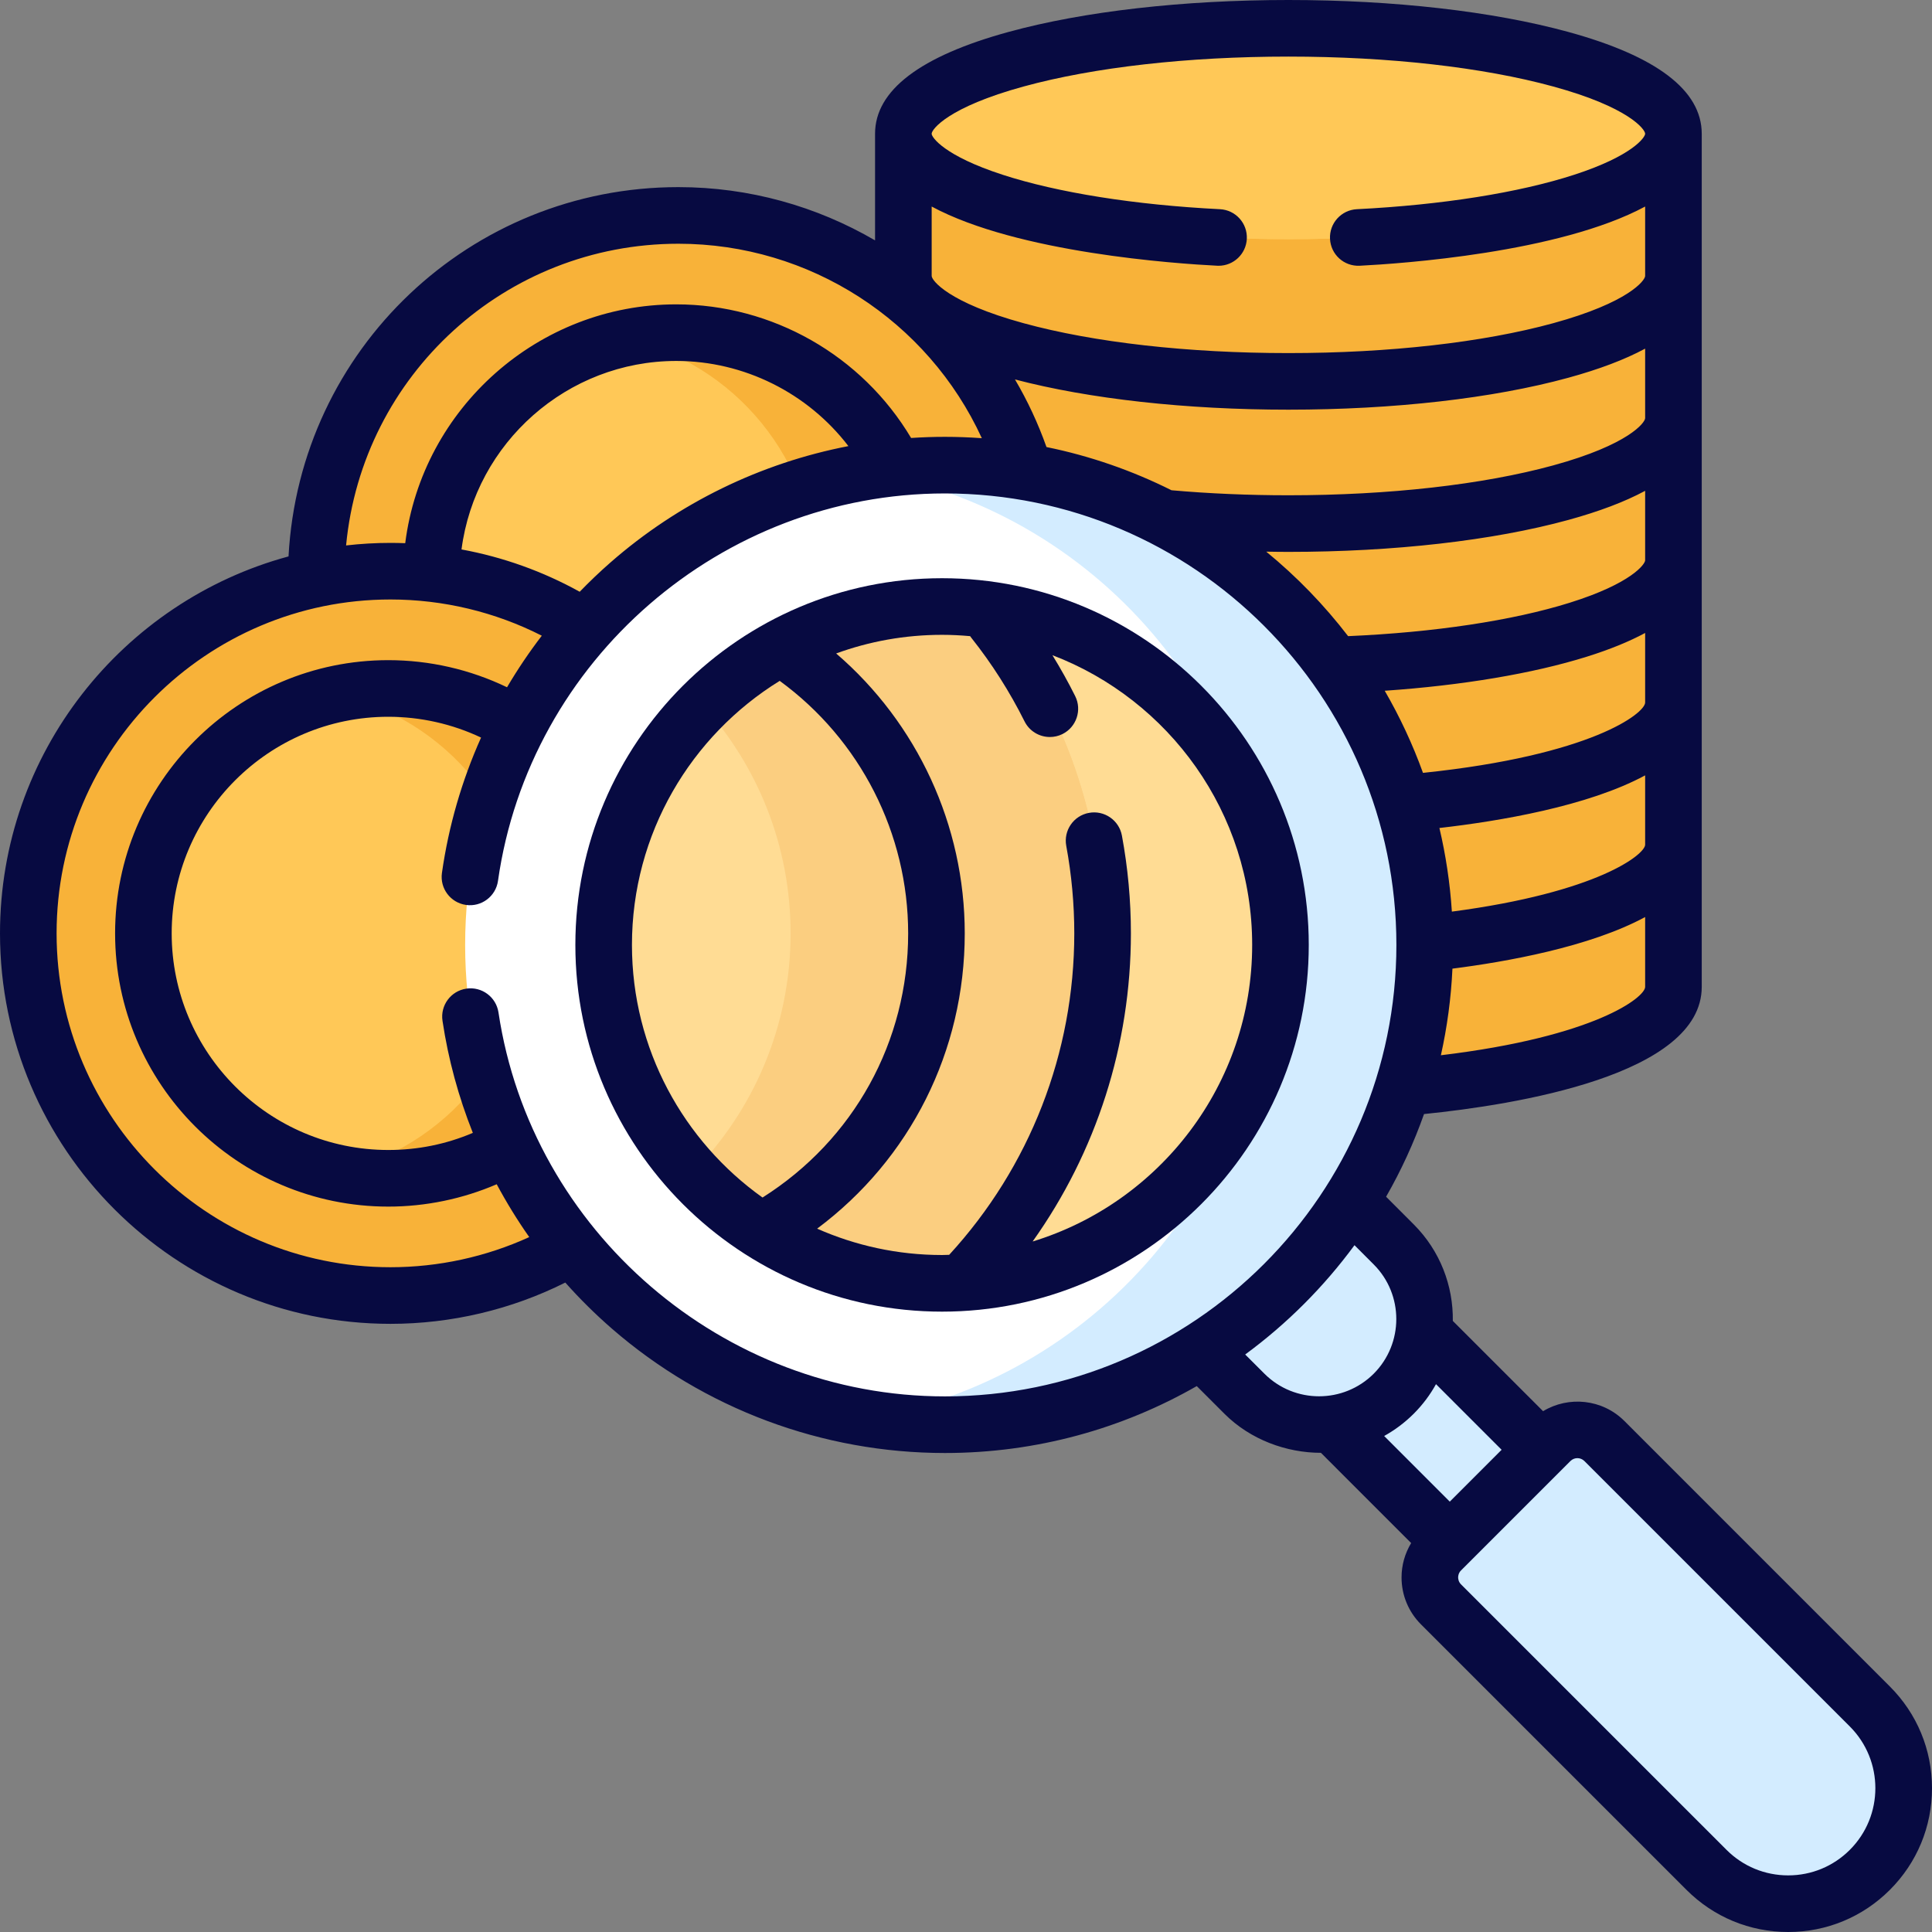 <svg width="82" height="82" viewBox="0 0 82 82" fill="none" xmlns="http://www.w3.org/2000/svg">
<rect x="0" y="0" width="82" height="82" fill="#808080" stroke="none"/>
<g clip-path="url(#clip0_773_6988)">
<path d="M71.026 41.886C71.026 44.358 63.71 46.362 54.684 46.362C45.658 46.362 38.342 44.358 38.342 41.886V35.852H71.026L71.026 41.886Z" fill="#F8B239"/>
<path d="M71.026 35.852V41.886C71.026 43.249 68.805 44.468 65.303 45.288C66.269 44.719 66.807 44.082 66.807 43.411V35.852H71.026Z" fill="#F8B239"/>
<path d="M54.684 40.328C63.71 40.328 71.026 38.324 71.026 35.852C71.026 33.38 63.71 31.376 54.684 31.376C45.658 31.376 38.342 33.38 38.342 35.852C38.342 38.324 45.658 40.328 54.684 40.328Z" fill="#F8B239"/>
<path d="M68.28 33.369C65.689 34.686 60.599 35.583 54.745 35.583C48.853 35.583 43.733 34.675 41.156 33.341C44.095 32.155 49.058 31.376 54.684 31.376C60.354 31.376 65.351 32.167 68.28 33.369Z" fill="#FFC857"/>
<path d="M71.026 35.851C71.026 38.322 63.71 40.326 54.684 40.326C45.658 40.326 38.342 38.322 38.342 35.851V29.816H71.026L71.026 35.851Z" fill="#F8B239"/>
<path d="M71.026 29.817V35.85C71.026 37.212 68.805 38.432 65.303 39.253C66.269 38.682 66.807 38.045 66.807 37.374V29.817L71.026 29.817Z" fill="#F8B239"/>
<path d="M54.684 34.292C63.71 34.292 71.026 32.288 71.026 29.816C71.026 27.344 63.71 25.34 54.684 25.34C45.658 25.34 38.342 27.344 38.342 29.816C38.342 32.288 45.658 34.292 54.684 34.292Z" fill="#F8B239"/>
<path d="M68.28 27.334C65.689 28.651 60.599 29.547 54.745 29.547C48.853 29.547 43.733 28.639 41.156 27.306C44.095 26.12 49.058 25.341 54.684 25.341C60.354 25.341 65.351 26.131 68.28 27.334Z" fill="#FFC857"/>
<path d="M71.026 29.816C71.026 32.288 63.71 34.292 54.684 34.292C45.658 34.292 38.342 32.288 38.342 29.816V23.782H71.026L71.026 29.816Z" fill="#F8B239"/>
<path d="M71.026 23.782V29.817C71.026 31.179 68.805 32.397 65.303 33.219C66.269 32.65 66.807 32.012 66.807 31.341V23.782L71.026 23.782Z" fill="#F8B239"/>
<path d="M54.684 28.258C63.71 28.258 71.026 26.254 71.026 23.782C71.026 21.31 63.71 19.306 54.684 19.306C45.658 19.306 38.342 21.31 38.342 23.782C38.342 26.254 45.658 28.258 54.684 28.258Z" fill="#F8B239"/>
<path d="M68.28 21.299C65.689 22.616 60.599 23.513 54.745 23.513C48.853 23.513 43.733 22.605 41.156 21.271C44.095 20.085 49.058 19.306 54.684 19.306C60.354 19.306 65.351 20.097 68.28 21.299Z" fill="#FFC857"/>
<path d="M71.026 23.78C71.026 26.252 63.71 28.256 54.684 28.256C45.658 28.256 38.342 26.252 38.342 23.78V17.746H71.026L71.026 23.78Z" fill="#F8B239"/>
<path d="M71.026 17.746V23.78C71.026 25.142 68.805 26.362 65.303 27.182C66.269 26.611 66.807 25.976 66.807 25.305V17.746H71.026Z" fill="#F8B239"/>
<path d="M54.684 22.222C63.71 22.222 71.026 20.218 71.026 17.746C71.026 15.274 63.71 13.27 54.684 13.27C45.658 13.27 38.342 15.274 38.342 17.746C38.342 20.218 45.658 22.222 54.684 22.222Z" fill="#F8B239"/>
<path d="M68.28 15.264C65.689 16.58 60.599 17.477 54.745 17.477C48.853 17.477 43.733 16.569 41.156 15.235C44.095 14.05 49.058 13.271 54.684 13.271C60.353 13.271 65.351 14.061 68.28 15.264Z" fill="#FFC857"/>
<path d="M71.026 17.747C71.026 20.219 63.71 22.223 54.684 22.223C45.658 22.223 38.342 20.219 38.342 17.747V11.712H71.026L71.026 17.747Z" fill="#F8B239"/>
<path d="M71.026 11.713V17.746C71.026 19.108 68.805 20.328 65.303 21.15C66.269 20.579 66.807 19.942 66.807 19.271V11.713L71.026 11.713Z" fill="#F8B239"/>
<path d="M54.684 16.188C63.71 16.188 71.026 14.184 71.026 11.712C71.026 9.241 63.71 7.237 54.684 7.237C45.658 7.237 38.342 9.241 38.342 11.712C38.342 14.184 45.658 16.188 54.684 16.188Z" fill="#F8B239"/>
<path d="M68.28 9.23C65.689 10.547 60.599 11.443 54.745 11.443C48.853 11.443 43.733 10.535 41.156 9.202C44.095 8.016 49.058 7.237 54.684 7.237C60.353 7.237 65.351 8.027 68.28 9.23Z" fill="#FFC857"/>
<path d="M71.026 11.711C71.026 14.183 63.71 16.187 54.684 16.187C45.658 16.187 38.342 14.183 38.342 11.711V5.677H71.026L71.026 11.711Z" fill="#F8B239"/>
<path d="M71.026 5.677V11.711C71.026 13.074 68.805 14.293 65.303 15.113C66.269 14.542 66.807 13.907 66.807 13.236V5.677H71.026Z" fill="#F8B239"/>
<path d="M54.684 10.153C63.71 10.153 71.026 8.149 71.026 5.677C71.026 3.205 63.71 1.201 54.684 1.201C45.658 1.201 38.342 3.205 38.342 5.677C38.342 8.149 45.658 10.153 54.684 10.153Z" fill="#FFC857"/>
<path d="M71.027 5.677C71.027 8.149 63.71 10.152 54.684 10.152C45.658 10.152 38.342 8.149 38.342 5.677C38.342 5.215 38.598 4.77 39.074 4.35C42.016 5.53 46.967 6.304 52.578 6.304C59.916 6.304 66.124 4.979 68.188 3.157C69.98 3.874 71.027 4.742 71.027 5.677Z" fill="#FFC857"/>
<path d="M28.799 39.887C37.289 39.887 44.171 33.005 44.171 24.515C44.171 16.026 37.289 9.143 28.799 9.143C20.31 9.143 13.428 16.026 13.428 24.515C13.428 33.005 20.31 39.887 28.799 39.887Z" fill="#F8B239"/>
<path d="M44.17 24.516C44.17 33.005 37.289 39.887 28.799 39.887C27.941 39.887 27.097 39.816 26.277 39.681C33.567 38.477 39.127 32.146 39.127 24.516C39.127 16.884 33.567 10.553 26.277 9.349C27.097 9.214 27.94 9.143 28.799 9.143C37.289 9.143 44.17 16.025 44.17 24.516Z" fill="#F8B239"/>
<path d="M28.707 34.91C34.448 34.91 39.102 30.256 39.102 24.515C39.102 18.774 34.448 14.12 28.707 14.12C22.966 14.12 18.312 18.774 18.312 24.515C18.312 30.256 22.966 34.91 28.707 34.91Z" fill="#FFC857"/>
<path d="M39.103 24.516C39.103 30.256 34.449 34.91 28.709 34.91C27.945 34.91 27.201 34.827 26.484 34.671C31.156 33.653 34.654 29.493 34.654 24.516C34.654 19.538 31.156 15.377 26.484 14.359C27.201 14.203 27.945 14.12 28.709 14.12C34.449 14.12 39.103 18.774 39.103 24.516Z" fill="#F8B239"/>
<path d="M16.573 54.987C25.063 54.987 31.945 48.105 31.945 39.615C31.945 31.125 25.063 24.243 16.573 24.243C8.083 24.243 1.201 31.125 1.201 39.615C1.201 48.105 8.083 54.987 16.573 54.987Z" fill="#F8B239"/>
<path d="M31.944 39.615C31.944 48.105 25.062 54.987 16.573 54.987C15.714 54.987 14.871 54.916 14.051 54.781C21.34 53.577 26.9 47.246 26.9 39.615C26.9 31.983 21.34 25.653 14.051 24.449C14.87 24.314 15.714 24.243 16.573 24.243C25.062 24.243 31.944 31.125 31.944 39.615Z" fill="#F8B239"/>
<path d="M16.483 50.01C22.224 50.01 26.878 45.356 26.878 39.615C26.878 33.874 22.224 29.22 16.483 29.22C10.742 29.22 6.088 33.874 6.088 39.615C6.088 45.356 10.742 50.01 16.483 50.01Z" fill="#FFC857"/>
<path d="M26.878 39.616C26.878 45.356 22.224 50.01 16.484 50.01C15.721 50.01 14.976 49.927 14.26 49.771C18.931 48.753 22.43 44.593 22.43 39.616C22.43 34.638 18.931 30.477 14.26 29.459C14.976 29.303 15.721 29.221 16.484 29.221C22.224 29.221 26.878 33.874 26.878 39.616Z" fill="#F8B239"/>
<path d="M55.973 59.885L59.872 55.986L65.772 61.886L61.872 65.785L55.973 59.885Z" fill="#D3ECFF"/>
<path d="M63.37 59.472C62.981 60.301 62.444 61.078 61.76 61.761C61.084 62.436 60.313 62.978 59.474 63.375L55.984 59.885L59.883 55.986L63.37 59.472Z" fill="#D3ECFF"/>
<path d="M79.363 79.363C77.448 81.278 74.344 81.278 72.429 79.363L61.162 68.096C60.529 67.463 60.529 66.437 61.162 65.804L65.804 61.162C66.437 60.529 67.463 60.529 68.096 61.162L79.363 72.43C81.278 74.344 81.278 77.448 79.363 79.363Z" fill="#D3ECFF"/>
<path d="M79.364 79.362C78.706 80.02 77.907 80.452 77.065 80.658C77.459 79.049 77.026 77.279 75.771 76.022L64.503 64.755C63.87 64.123 62.843 64.123 62.211 64.755L65.804 61.162C66.436 60.53 67.463 60.53 68.096 61.162L79.364 72.428C81.278 74.344 81.278 77.449 79.364 79.362Z" fill="#D3ECFF"/>
<path d="M59.154 59.153C57.404 60.903 54.567 60.903 52.817 59.153L49.648 55.985L55.986 49.647L59.154 52.816C60.904 54.566 60.904 57.403 59.154 59.153Z" fill="#D3ECFF"/>
<path d="M59.884 53.775C58.232 56.159 56.16 58.231 53.776 59.883C53.431 59.689 53.109 59.446 52.816 59.153L49.647 55.985L55.985 49.647L59.154 52.816C59.447 53.109 59.691 53.432 59.884 53.775Z" fill="#D3ECFF"/>
<path d="M40.106 60.469C51.352 60.469 60.469 51.352 60.469 40.106C60.469 28.859 51.352 19.742 40.106 19.742C28.859 19.742 19.742 28.859 19.742 40.106C19.742 51.352 28.859 60.469 40.106 60.469Z" fill="white"/>
<path d="M60.469 40.106C60.469 51.352 51.352 60.469 40.106 60.469C38.969 60.469 37.852 60.375 36.766 60.196C46.422 58.601 53.788 50.215 53.788 40.106C53.788 29.996 46.422 21.609 36.766 20.015C37.852 19.836 38.969 19.742 40.106 19.742C51.352 19.742 60.469 28.858 60.469 40.106Z" fill="#D3ECFF"/>
<path d="M39.984 54.469C47.916 54.469 54.347 48.038 54.347 40.106C54.347 32.173 47.916 25.743 39.984 25.743C32.052 25.743 25.621 32.173 25.621 40.106C25.621 48.038 32.052 54.469 39.984 54.469Z" fill="#FFC857"/>
<path d="M54.347 40.106C54.347 48.038 47.917 54.468 39.985 54.468C38.931 54.468 37.902 54.354 36.912 54.138C43.367 52.731 48.201 46.983 48.201 40.106C48.201 33.228 43.367 27.479 36.912 26.073C37.902 25.857 38.931 25.743 39.985 25.743C47.917 25.743 54.347 32.173 54.347 40.106Z" fill="#FFC857"/>
<path d="M46.799 39.616C46.799 45.373 44.524 50.599 40.823 54.443C40.545 54.461 40.266 54.469 39.986 54.469C32.054 54.469 25.623 48.038 25.623 40.106C25.623 32.174 32.053 25.744 39.985 25.744C40.596 25.744 41.196 25.781 41.785 25.856C44.915 29.576 46.799 34.375 46.799 39.616Z" fill="#F8B239"/>
<path d="M46.8 39.616C46.8 45.373 44.526 50.598 40.826 54.443C40.548 54.461 40.269 54.469 39.987 54.469C38.118 54.469 36.333 54.112 34.695 53.462C37.868 49.733 39.782 44.899 39.782 39.616C39.782 34.684 38.114 30.142 35.307 26.525C36.775 26.018 38.349 25.744 39.987 25.744C40.597 25.744 41.197 25.781 41.787 25.856C44.916 29.576 46.8 34.375 46.8 39.616Z" fill="#F8B239"/>
<path d="M39.747 39.616C39.747 45.048 36.751 49.783 32.32 52.253C28.296 49.708 25.623 45.219 25.623 40.106C25.623 34.651 28.665 29.905 33.144 27.474C37.117 30.051 39.747 34.526 39.747 39.616Z" fill="#FFC857"/>
<path d="M39.745 39.616C39.745 45.048 36.749 49.781 32.319 52.253C31.23 51.565 30.24 50.734 29.375 49.786C31.959 47.175 33.556 43.581 33.556 39.616C33.556 35.894 32.151 32.502 29.841 29.939C30.813 28.969 31.926 28.136 33.144 27.476C37.117 30.053 39.745 34.528 39.745 39.616Z" fill="#F8B239"/>
<path d="M56.064 61.662L59.894 65.492C59.63 65.928 59.486 66.427 59.486 66.95C59.486 67.703 59.78 68.412 60.312 68.945L71.58 80.212C72.733 81.365 74.266 82 75.896 82C77.526 82 79.059 81.365 80.212 80.212C81.365 79.059 82 77.526 82 75.896C82 74.265 81.365 72.733 80.212 71.58L68.945 60.312C68.01 59.377 66.577 59.24 65.493 59.895L61.662 56.064C61.683 54.583 61.13 53.094 60.003 51.967L58.83 50.793C59.467 49.682 60.007 48.508 60.44 47.284C64.318 46.892 72.227 45.633 72.227 41.886C72.227 41.886 72.227 5.806 72.227 5.677C72.227 3.839 70.32 2.384 66.557 1.354C63.37 0.481 59.153 0 54.684 0C50.214 0 45.998 0.481 42.811 1.354C39.048 2.384 37.14 3.839 37.14 5.677V10.202C34.661 8.756 31.797 7.942 28.794 7.942C19.964 7.942 12.717 14.818 12.246 23.616C5.2 25.523 0 31.973 0 39.615C0 48.753 7.435 56.188 16.573 56.188C19.15 56.188 21.706 55.583 23.993 54.436C24.607 55.126 25.267 55.78 25.971 56.392C29.889 59.795 34.909 61.67 40.105 61.67C43.992 61.67 47.641 60.636 50.794 58.83L51.967 60.003C53.074 61.11 54.609 61.662 56.064 61.662ZM49.723 20.808C48.063 19.978 46.283 19.354 44.416 18.974C44.058 17.964 43.609 17.005 43.079 16.105C46.233 16.932 50.337 17.388 54.684 17.388C59.153 17.388 63.37 16.908 66.557 16.035C67.875 15.674 68.965 15.261 69.825 14.797V17.747C69.825 17.933 69.131 18.874 65.922 19.753C62.936 20.571 58.945 21.021 54.684 21.021C52.999 21.021 51.309 20.949 49.723 20.808ZM69.825 35.851C69.825 36.258 67.833 37.873 61.622 38.692C61.543 37.479 61.364 36.294 61.093 35.143C63.641 34.852 67.394 34.221 69.825 32.909L69.825 35.851ZM54.684 23.424C59.153 23.424 63.37 22.943 66.557 22.07C67.875 21.709 68.965 21.296 69.825 20.832V23.781C69.825 23.939 69.256 24.758 66.626 25.581C64.202 26.34 60.869 26.841 57.218 27C56.201 25.675 55.034 24.471 53.743 23.414C54.056 23.419 54.369 23.424 54.684 23.424ZM67.343 27.874C68.315 27.57 69.142 27.233 69.825 26.865V29.816C69.825 30.272 67.548 32.059 60.396 32.803C59.957 31.587 59.412 30.422 58.772 29.318C62.061 29.09 65.058 28.589 67.343 27.874ZM61.156 44.788C61.421 43.596 61.588 42.368 61.646 41.112C63.911 40.824 67.469 40.196 69.825 38.922V41.886C69.825 42.325 67.712 44.001 61.156 44.788ZM43.446 3.671C46.432 2.853 50.423 2.402 54.684 2.402C58.945 2.402 62.936 2.853 65.922 3.671C69.131 4.549 69.825 5.491 69.825 5.677C69.825 5.828 69.29 6.612 66.82 7.415C64.474 8.178 61.196 8.698 57.589 8.879C56.927 8.913 56.416 9.477 56.45 10.139C56.483 10.802 57.041 11.31 57.71 11.279C59.449 11.191 66.169 10.733 69.825 8.766V11.711C69.825 11.898 69.13 12.839 65.922 13.718C62.936 14.536 58.945 14.986 54.684 14.986C50.423 14.986 46.431 14.536 43.445 13.718C40.237 12.839 39.543 11.898 39.543 11.711V8.766C43.199 10.733 49.919 11.191 51.659 11.278C51.679 11.28 51.7 11.28 51.72 11.28C52.356 11.28 52.886 10.781 52.919 10.139C52.952 9.476 52.442 8.912 51.779 8.879C48.172 8.698 44.894 8.178 42.548 7.415C40.077 6.612 39.542 5.828 39.542 5.677C39.543 5.491 40.237 4.549 43.446 3.671ZM28.794 10.345C34.365 10.345 39.381 13.611 41.672 18.598C41.154 18.561 40.632 18.541 40.105 18.541C39.625 18.541 39.147 18.557 38.67 18.589C36.584 15.087 32.783 12.918 28.702 12.918C22.853 12.918 17.923 17.321 17.199 23.055C16.991 23.047 16.782 23.042 16.573 23.042C15.936 23.042 15.308 23.079 14.689 23.15C15.377 15.915 21.444 10.345 28.794 10.345ZM24.604 25.116C23.039 24.248 21.343 23.643 19.588 23.32C20.177 18.792 24.077 15.32 28.702 15.32C31.579 15.32 34.282 16.68 36.009 18.934C32.287 19.654 28.798 21.345 25.911 23.872C25.456 24.27 25.021 24.686 24.604 25.116ZM16.573 53.785C8.759 53.785 2.402 47.428 2.402 39.615C2.402 31.801 8.759 25.444 16.573 25.444C18.813 25.444 21.015 25.974 22.996 26.981C22.459 27.681 21.966 28.413 21.52 29.17C19.957 28.416 18.229 28.019 16.482 28.019C10.087 28.019 4.885 33.221 4.885 39.615C4.885 46.009 10.087 51.212 16.482 51.212C18.062 51.212 19.639 50.885 21.082 50.263C21.497 51.037 21.957 51.787 22.463 52.506C20.627 53.345 18.608 53.785 16.573 53.785ZM21.157 42.971C21.058 42.315 20.447 41.863 19.791 41.961C19.134 42.06 18.682 42.671 18.781 43.327C19.026 44.966 19.462 46.56 20.069 48.083C18.937 48.564 17.733 48.809 16.482 48.809C11.412 48.809 7.287 44.685 7.287 39.615C7.287 34.545 11.412 30.422 16.482 30.422C17.846 30.422 19.195 30.726 20.418 31.305C19.604 33.122 19.041 35.054 18.757 37.05C18.664 37.707 19.121 38.315 19.778 38.408C20.433 38.502 21.043 38.045 21.136 37.388C22.466 28.013 30.621 20.943 40.105 20.943C50.671 20.943 59.267 29.539 59.267 40.105C59.267 50.671 50.671 59.267 40.105 59.267C30.695 59.268 22.549 52.262 21.157 42.971ZM52.85 57.489C54.622 56.187 56.187 54.621 57.489 52.85L58.304 53.666C59.583 54.944 59.582 57.025 58.305 58.304C57.025 59.582 54.944 59.583 53.666 58.304L52.85 57.489ZM60.003 60.003C60.385 59.621 60.699 59.198 60.948 58.748L63.733 61.533L61.533 63.734L58.748 60.948C59.198 60.698 59.621 60.384 60.003 60.003ZM78.513 78.513C77.814 79.212 76.885 79.597 75.896 79.597C74.907 79.597 73.978 79.213 73.278 78.513L62.011 67.246C61.904 67.139 61.888 67.014 61.888 66.949C61.888 66.885 61.904 66.76 62.011 66.653L66.653 62.011C66.735 61.929 66.842 61.888 66.949 61.888C67.057 61.888 67.164 61.929 67.246 62.011L78.513 73.278C79.957 74.722 79.957 77.07 78.513 78.513Z" fill="#070A41"/>
<circle cx="39.5" cy="40.5" r="15.5" fill="white" fill-opacity="0.36"/>
<path d="M39.984 24.541C31.402 24.541 24.42 31.524 24.42 40.106C24.42 48.688 31.402 55.67 39.984 55.67C48.566 55.67 55.548 48.688 55.548 40.105C55.548 31.523 48.566 24.541 39.984 24.541ZM26.822 40.106C26.822 35.373 29.334 31.218 33.093 28.898C36.513 31.394 38.545 35.374 38.545 39.616C38.545 44.207 36.238 48.379 32.364 50.827C29.014 48.439 26.822 44.525 26.822 40.106ZM43.828 52.693C46.533 48.892 47.999 44.341 47.999 39.615C47.999 38.222 47.87 36.825 47.617 35.462C47.495 34.81 46.868 34.379 46.216 34.501C45.564 34.622 45.134 35.249 45.255 35.901C45.481 37.12 45.596 38.37 45.596 39.615C45.596 44.684 43.711 49.529 40.286 53.259C40.185 53.262 40.085 53.267 39.984 53.267C38.098 53.267 36.306 52.865 34.682 52.148C38.631 49.199 40.947 44.617 40.947 39.615C40.947 35.026 38.932 30.696 35.489 27.735C36.892 27.223 38.406 26.944 39.984 26.944C40.386 26.944 40.783 26.965 41.175 27C41.191 27.022 41.206 27.045 41.223 27.066C42.097 28.166 42.858 29.361 43.484 30.616C43.695 31.038 44.119 31.281 44.56 31.281C44.74 31.281 44.923 31.241 45.096 31.155C45.689 30.858 45.93 30.137 45.634 29.544C45.339 28.952 45.015 28.373 44.668 27.808C49.619 29.7 53.146 34.498 53.146 40.105C53.146 46.026 49.216 51.044 43.828 52.693Z" fill="#070A41"/>
</g>
<defs>
<clipPath id="clip0_773_6988">
<rect width="82" height="82" fill="white"/>
</clipPath>
</defs>
</svg>
